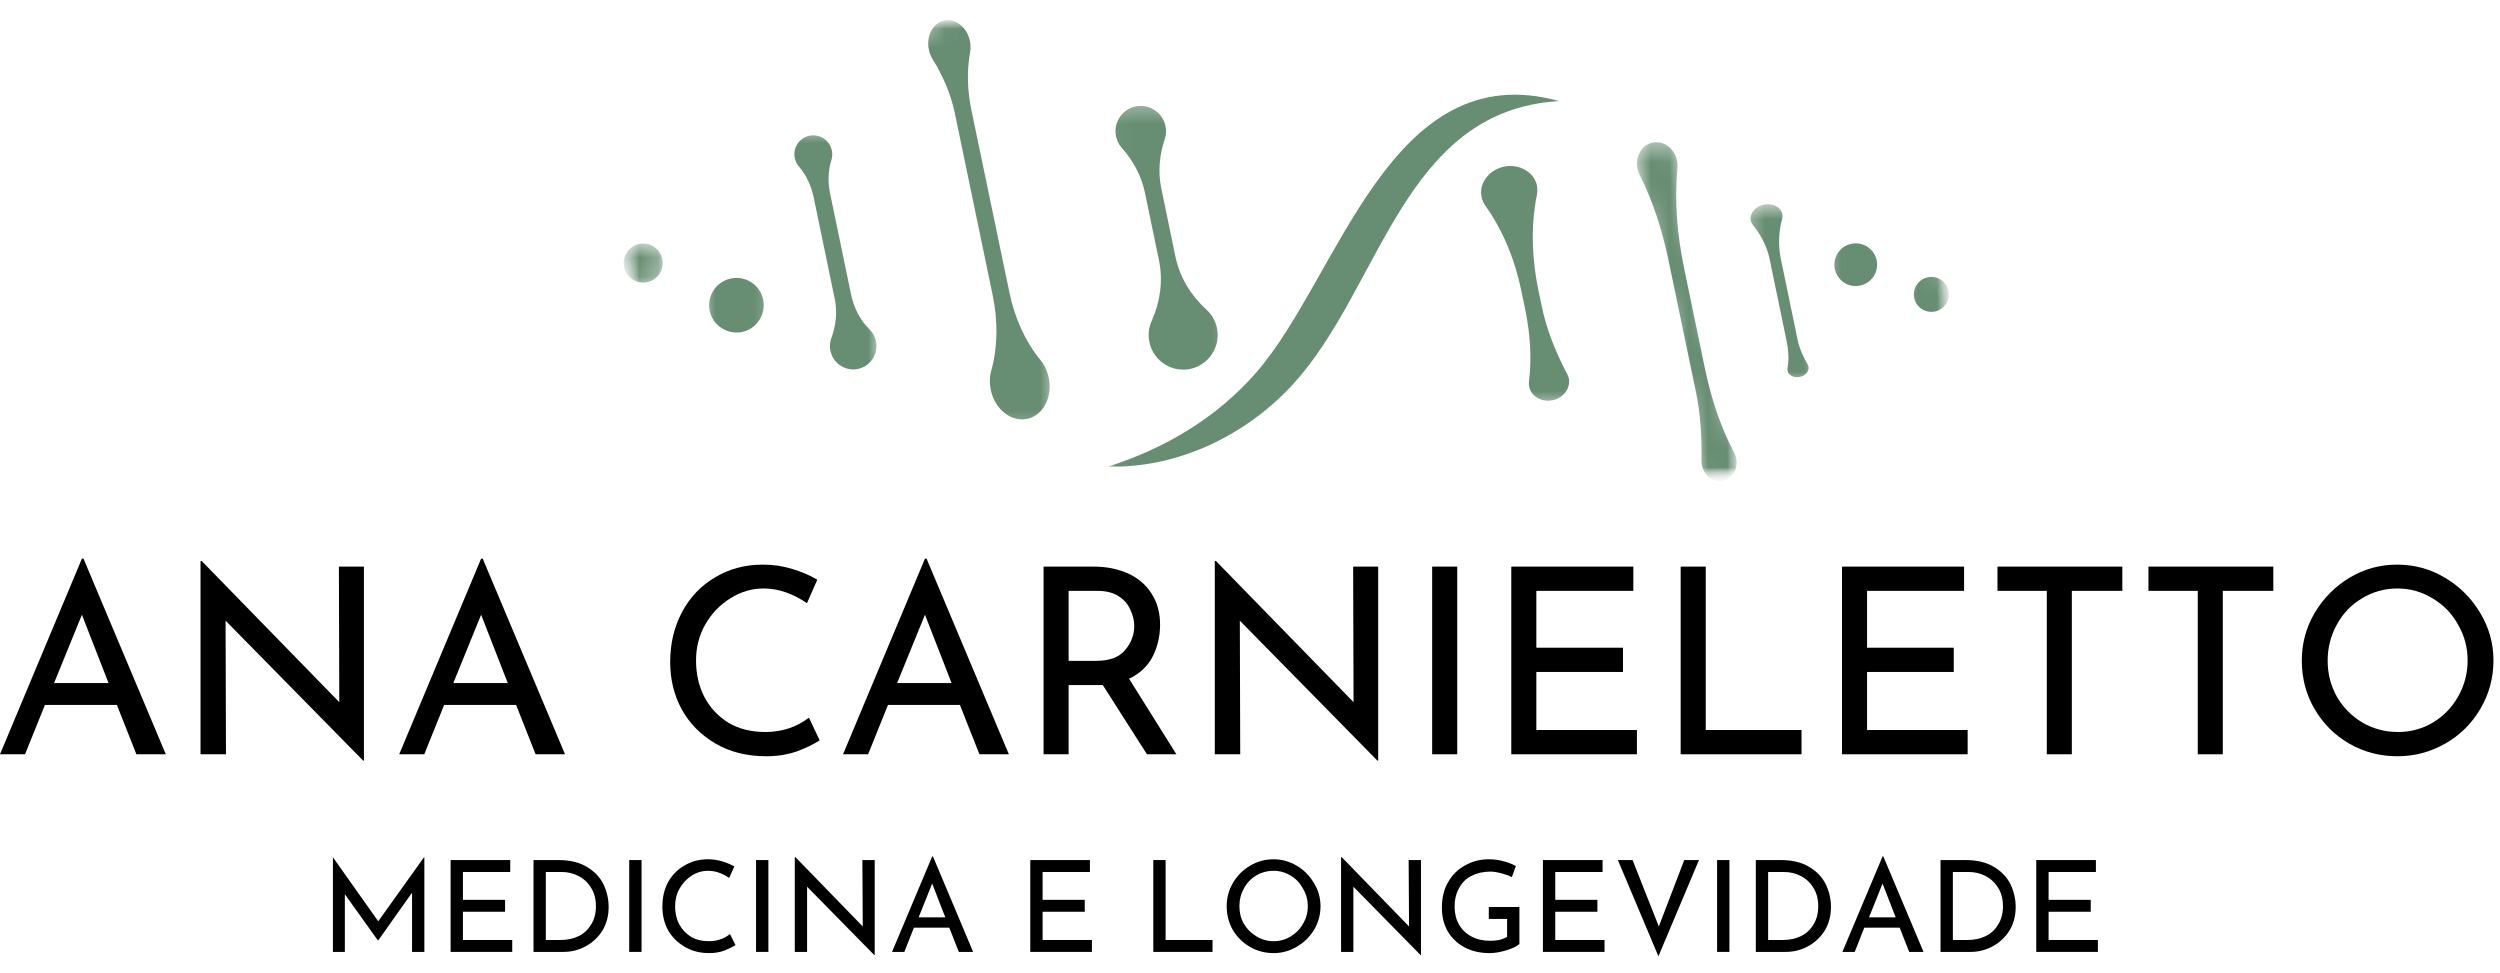 <svg width="131" height="51" viewBox="0 0 131 51" fill="none" xmlns="http://www.w3.org/2000/svg">
<path d="M6.125 36.94H2.354L1.312 39.523H0L4.292 29.273H4.375L8.688 39.523H7.146L6.125 36.94ZM5.688 35.794L4.292 32.211L2.833 35.794H5.688Z" fill="black"/>
<path d="M19.07 29.69V39.857H19.029L11.82 32.523L11.841 39.523H10.508V29.398H10.57L17.779 36.794L17.758 29.69H19.07Z" fill="black"/>
<path d="M27.044 36.94H23.273L22.232 39.523H20.919L25.211 29.273H25.294L29.607 39.523H28.065L27.044 36.94ZM26.607 35.794L25.211 32.211L23.753 35.794H26.607Z" fill="black"/>
<path d="M42.951 38.794C42.628 39.003 42.227 39.2 41.743 39.378C41.253 39.544 40.727 39.628 40.16 39.628C39.144 39.628 38.253 39.409 37.493 38.961C36.727 38.518 36.139 37.919 35.722 37.169C35.316 36.419 35.118 35.596 35.118 34.69C35.118 33.721 35.326 32.846 35.743 32.065C36.16 31.289 36.733 30.685 37.472 30.253C38.206 29.81 39.04 29.586 39.972 29.586C40.524 29.586 41.04 29.664 41.514 29.815C41.998 29.956 42.436 30.143 42.826 30.378L42.285 31.607C41.535 31.096 40.774 30.836 40.014 30.836C39.389 30.836 38.805 31.013 38.264 31.357C37.722 31.69 37.285 32.148 36.951 32.732C36.628 33.305 36.472 33.93 36.472 34.607C36.472 35.315 36.618 35.956 36.91 36.523C37.212 37.096 37.639 37.544 38.18 37.878C38.733 38.2 39.373 38.357 40.097 38.357C40.972 38.357 41.733 38.107 42.389 37.607L42.951 38.794Z" fill="black"/>
<path d="M50.301 36.94H46.53L45.489 39.523H44.176L48.468 29.273H48.551L52.864 39.523H51.322L50.301 36.94ZM49.864 35.794L48.468 32.211L47.009 35.794H49.864Z" fill="black"/>
<path d="M60.1 39.524L57.788 35.899C57.715 35.899 57.605 35.899 57.454 35.899H55.996V39.524H54.684V29.69H57.309C57.975 29.69 58.569 29.81 59.1 30.045C59.626 30.284 60.038 30.628 60.329 31.086C60.632 31.545 60.788 32.097 60.788 32.732C60.788 33.347 60.652 33.909 60.392 34.42C60.126 34.92 59.715 35.305 59.163 35.565L61.642 39.524H60.1ZM57.434 34.628C58.142 34.628 58.647 34.44 58.954 34.065C59.272 33.69 59.434 33.269 59.434 32.795C59.434 32.503 59.361 32.222 59.225 31.94C59.1 31.649 58.892 31.414 58.6 31.232C58.319 31.055 57.96 30.961 57.517 30.961H55.996V34.628H57.434Z" fill="black"/>
<path d="M72.217 29.69V39.857H72.176L64.967 32.523L64.988 39.523H63.655V29.398H63.717L70.926 36.794L70.905 29.69H72.217Z" fill="black"/>
<path d="M76.358 29.69V39.524H75.045V29.69H76.358Z" fill="black"/>
<path d="M85.587 29.69V30.961H80.504V33.94H85.045V35.211H80.504V38.253H85.775V39.524H79.191V29.69H85.587Z" fill="black"/>
<path d="M89.38 29.69V38.253H94.4V39.524H88.067V29.69H89.38Z" fill="black"/>
<path d="M102.918 29.69V30.961H97.834V33.94H102.376V35.211H97.834V38.253H103.105V39.524H96.522V29.69H102.918Z" fill="black"/>
<path d="M111.21 29.69V30.961H108.564V39.524H107.252V30.961H104.668V29.69H111.21Z" fill="black"/>
<path d="M119.121 29.69V30.961H116.475V39.524H115.163V30.961H112.579V29.69H119.121Z" fill="black"/>
<path d="M120.615 34.607C120.615 33.721 120.834 32.893 121.282 32.128C121.74 31.352 122.35 30.732 123.115 30.273C123.876 29.815 124.709 29.586 125.615 29.586C126.516 29.586 127.35 29.815 128.115 30.273C128.891 30.732 129.511 31.352 129.969 32.128C130.428 32.893 130.657 33.721 130.657 34.607C130.657 35.523 130.428 36.372 129.969 37.148C129.521 37.914 128.912 38.518 128.136 38.961C127.355 39.409 126.516 39.628 125.615 39.628C124.709 39.628 123.87 39.409 123.094 38.961C122.329 38.518 121.725 37.914 121.282 37.148C120.834 36.388 120.615 35.539 120.615 34.607ZM121.969 34.628C121.969 35.294 122.126 35.919 122.449 36.503C122.782 37.075 123.225 37.523 123.782 37.857C124.35 38.19 124.975 38.357 125.657 38.357C126.324 38.357 126.933 38.19 127.49 37.857C128.042 37.523 128.48 37.075 128.803 36.503C129.136 35.919 129.303 35.289 129.303 34.607C129.303 33.93 129.136 33.305 128.803 32.732C128.48 32.148 128.037 31.69 127.469 31.357C126.912 31.013 126.292 30.836 125.615 30.836C124.949 30.836 124.329 31.013 123.761 31.357C123.204 31.69 122.766 32.148 122.449 32.732C122.126 33.315 121.969 33.95 121.969 34.628Z" fill="black"/>
<mask id="mask0_492_413" style="mask-type:luminance" maskUnits="userSpaceOnUse" x="76" y="8" width="8" height="14">
<path d="M76.703 8H83.37V21.333H76.703V8Z" fill="white"/>
</mask>
<g mask="url(#mask0_492_413)">
<mask id="mask1_492_413" style="mask-type:luminance" maskUnits="userSpaceOnUse" x="30" y="-9" width="74" height="46">
<path d="M97.073 -8.917L103.589 22.411L37.016 36.26L30.5 4.927L97.073 -8.917Z" fill="white"/>
</mask>
<g mask="url(#mask1_492_413)">
<mask id="mask2_492_413" style="mask-type:luminance" maskUnits="userSpaceOnUse" x="30" y="-9" width="74" height="46">
<path d="M97.073 -8.917L103.589 22.411L37.016 36.26L30.5 4.927L97.073 -8.917Z" fill="white"/>
</mask>
<g mask="url(#mask2_492_413)">
<path d="M82.208 19.839C82.193 19.761 82.167 19.682 82.125 19.61C81.536 18.485 81.047 17.307 80.792 16.068L80.615 15.229C80.276 13.584 80.198 11.875 80.536 10.198C80.568 10.016 80.568 9.828 80.516 9.641C80.333 9.011 79.641 8.61 78.911 8.714C78.057 8.844 77.479 9.583 77.635 10.323C77.667 10.49 77.734 10.641 77.828 10.771C78.781 12.11 79.385 13.636 79.713 15.219L79.917 16.193C80.172 17.432 80.276 18.714 80.12 19.985C80.104 20.078 80.109 20.172 80.13 20.266C80.24 20.792 80.823 21.11 81.417 20.959C81.953 20.818 82.302 20.323 82.208 19.839Z" fill="#678D72"/>
</g>
</g>
</g>
<mask id="mask3_492_413" style="mask-type:luminance" maskUnits="userSpaceOnUse" x="84" y="6" width="8" height="20">
<path d="M84.703 6.667H91.37V25.334H84.703V6.667Z" fill="white"/>
</mask>
<g mask="url(#mask3_492_413)">
<mask id="mask4_492_413" style="mask-type:luminance" maskUnits="userSpaceOnUse" x="30" y="-9" width="74" height="46">
<path d="M97.073 -8.916L103.589 22.412L37.016 36.261L30.5 4.928L97.073 -8.916Z" fill="white"/>
</mask>
<g mask="url(#mask4_492_413)">
<mask id="mask5_492_413" style="mask-type:luminance" maskUnits="userSpaceOnUse" x="30" y="-9" width="74" height="46">
<path d="M97.073 -8.916L103.589 22.412L37.016 36.261L30.5 4.928L97.073 -8.916Z" fill="white"/>
</mask>
<g mask="url(#mask5_492_413)">
<mask id="mask6_492_413" style="mask-type:luminance" maskUnits="userSpaceOnUse" x="85" y="7" width="7" height="19">
<path d="M87.672 7.193L91.365 24.969L89.198 25.422L85.5 7.641L87.672 7.193Z" fill="white"/>
</mask>
<g mask="url(#mask6_492_413)">
<path d="M90.99 24.089C90.969 23.953 90.927 23.828 90.87 23.714C90.135 22.339 89.656 20.828 89.333 19.287L88.255 14.089C87.891 12.344 87.729 10.552 87.901 8.802C87.911 8.672 87.906 8.537 87.875 8.407C87.75 7.797 87.208 7.38 86.656 7.459C86.052 7.547 85.667 8.183 85.802 8.839C85.828 8.959 85.865 9.068 85.917 9.167C86.63 10.573 87.109 12.094 87.432 13.651L88.865 20.526C89.115 21.714 89.177 22.927 89.156 24.136C89.156 24.219 89.167 24.302 89.182 24.386C89.302 24.974 89.859 25.349 90.385 25.167C90.797 25.026 91.057 24.568 90.99 24.089Z" fill="#678D72"/>
</g>
</g>
</g>
</g>
<mask id="mask7_492_413" style="mask-type:luminance" maskUnits="userSpaceOnUse" x="91" y="10" width="5" height="10">
<path d="M91.37 10.667H95.37V20H91.37V10.667Z" fill="white"/>
</mask>
<g mask="url(#mask7_492_413)">
<mask id="mask8_492_413" style="mask-type:luminance" maskUnits="userSpaceOnUse" x="30" y="-9" width="74" height="46">
<path d="M97.073 -8.916L103.589 22.412L37.016 36.261L30.5 4.928L97.073 -8.916Z" fill="white"/>
</mask>
<g mask="url(#mask8_492_413)">
<mask id="mask9_492_413" style="mask-type:luminance" maskUnits="userSpaceOnUse" x="30" y="-9" width="74" height="46">
<path d="M97.073 -8.916L103.589 22.412L37.016 36.261L30.5 4.928L97.073 -8.916Z" fill="white"/>
</mask>
<g mask="url(#mask9_492_413)">
<path d="M94.771 19.25C94.766 19.193 94.745 19.141 94.719 19.094C94.49 18.698 94.297 18.287 94.203 17.844L93.318 13.573C93.172 12.886 93.198 12.167 93.385 11.464C93.411 11.35 93.411 11.235 93.365 11.12C93.25 10.834 92.901 10.662 92.526 10.709C92.016 10.766 91.661 11.167 91.74 11.553C91.755 11.636 91.797 11.714 91.849 11.782C92.271 12.318 92.588 12.907 92.724 13.553L93.609 17.823C93.708 18.303 93.755 18.797 93.667 19.297C93.661 19.339 93.661 19.386 93.672 19.428C93.724 19.688 94.047 19.834 94.37 19.735C94.615 19.662 94.786 19.454 94.771 19.25Z" fill="#678D72"/>
</g>
</g>
</g>
<mask id="mask10_492_413" style="mask-type:luminance" maskUnits="userSpaceOnUse" x="58" y="5" width="7" height="15">
<path d="M58.037 5.333H64.703V20H58.037V5.333Z" fill="white"/>
</mask>
<g mask="url(#mask10_492_413)">
<mask id="mask11_492_413" style="mask-type:luminance" maskUnits="userSpaceOnUse" x="30" y="-9" width="74" height="46">
<path d="M97.073 -8.917L103.589 22.411L37.016 36.26L30.5 4.927L97.073 -8.917Z" fill="white"/>
</mask>
<g mask="url(#mask11_492_413)">
<mask id="mask12_492_413" style="mask-type:luminance" maskUnits="userSpaceOnUse" x="30" y="-9" width="74" height="46">
<path d="M97.073 -8.917L103.589 22.411L37.016 36.26L30.5 4.927L97.073 -8.917Z" fill="white"/>
</mask>
<g mask="url(#mask12_492_413)">
<path d="M63.797 17.348C63.74 16.895 63.526 16.504 63.214 16.223C62.401 15.484 61.818 14.525 61.594 13.452L60.849 9.859C60.672 9.004 60.755 8.124 61.031 7.296C61.115 7.062 61.125 6.801 61.057 6.541C60.891 5.895 60.25 5.468 59.589 5.562C58.828 5.671 58.323 6.4 58.479 7.145C58.526 7.379 58.636 7.588 58.787 7.754C59.375 8.416 59.807 9.208 59.99 10.077L60.729 13.635C60.953 14.707 60.797 15.817 60.349 16.817C60.198 17.155 60.146 17.541 60.229 17.926C60.438 18.947 61.474 19.588 62.49 19.301C63.339 19.062 63.901 18.223 63.797 17.348Z" fill="#678D72"/>
</g>
</g>
</g>
<mask id="mask13_492_413" style="mask-type:luminance" maskUnits="userSpaceOnUse" x="47" y="0" width="9" height="23">
<path d="M47.37 0H55.37V22.667H47.37V0Z" fill="white"/>
</mask>
<g mask="url(#mask13_492_413)">
<mask id="mask14_492_413" style="mask-type:luminance" maskUnits="userSpaceOnUse" x="30" y="-9" width="74" height="46">
<path d="M97.073 -8.917L103.589 22.411L37.016 36.26L30.5 4.927L97.073 -8.917Z" fill="white"/>
</mask>
<g mask="url(#mask14_492_413)">
<mask id="mask15_492_413" style="mask-type:luminance" maskUnits="userSpaceOnUse" x="30" y="-9" width="74" height="46">
<path d="M97.073 -8.917L103.589 22.411L37.016 36.26L30.5 4.927L97.073 -8.917Z" fill="white"/>
</mask>
<g mask="url(#mask15_492_413)">
<path d="M54.974 19.906C54.911 19.505 54.75 19.151 54.521 18.869C53.708 17.88 53.161 16.63 52.891 15.312L50.901 5.765C50.693 4.76 50.651 3.724 50.833 2.75C50.875 2.515 50.865 2.26 50.786 2C50.604 1.416 50.109 1.021 49.599 1.057C48.932 1.109 48.511 1.833 48.672 2.599C48.708 2.786 48.776 2.953 48.87 3.104C49.406 3.968 49.823 4.916 50.036 5.942L52.016 15.469C52.292 16.791 52.292 18.166 51.943 19.416C51.854 19.724 51.844 20.078 51.917 20.432C52.136 21.484 53.047 22.177 53.917 21.927C54.667 21.708 55.125 20.833 54.974 19.906Z" fill="#678D72"/>
</g>
</g>
</g>
<mask id="mask16_492_413" style="mask-type:luminance" maskUnits="userSpaceOnUse" x="40" y="6" width="7" height="14">
<path d="M40.703 6.667H46.036V20H40.703V6.667Z" fill="white"/>
</mask>
<g mask="url(#mask16_492_413)">
<mask id="mask17_492_413" style="mask-type:luminance" maskUnits="userSpaceOnUse" x="30" y="-9" width="74" height="46">
<path d="M97.073 -8.916L103.589 22.412L37.016 36.261L30.5 4.928L97.073 -8.916Z" fill="white"/>
</mask>
<g mask="url(#mask17_492_413)">
<mask id="mask18_492_413" style="mask-type:luminance" maskUnits="userSpaceOnUse" x="30" y="-9" width="74" height="46">
<path d="M97.073 -8.916L103.589 22.412L37.016 36.261L30.5 4.928L97.073 -8.916Z" fill="white"/>
</mask>
<g mask="url(#mask18_492_413)">
<path d="M45.917 17.964C45.875 17.683 45.75 17.448 45.568 17.266C45.068 16.776 44.745 16.13 44.599 15.443L43.5 10.156C43.375 9.563 43.386 8.948 43.568 8.375C43.625 8.188 43.63 7.974 43.557 7.771C43.417 7.334 42.984 7.052 42.526 7.094C41.927 7.151 41.526 7.709 41.646 8.287C41.682 8.453 41.761 8.61 41.865 8.729C42.261 9.188 42.511 9.75 42.636 10.339L43.74 15.662C43.886 16.349 43.807 17.058 43.563 17.714C43.484 17.922 43.464 18.151 43.516 18.386C43.656 19.073 44.349 19.5 45.031 19.313C45.625 19.151 46.005 18.563 45.917 17.964Z" fill="#678D72"/>
</g>
</g>
</g>
<mask id="mask19_492_413" style="mask-type:luminance" maskUnits="userSpaceOnUse" x="95" y="12" width="5" height="4">
<path d="M95.37 12H99.37V16H95.37V12Z" fill="white"/>
</mask>
<g mask="url(#mask19_492_413)">
<mask id="mask20_492_413" style="mask-type:luminance" maskUnits="userSpaceOnUse" x="30" y="-9" width="74" height="46">
<path d="M97.073 -8.917L103.589 22.411L37.016 36.26L30.5 4.927L97.073 -8.917Z" fill="white"/>
</mask>
<g mask="url(#mask20_492_413)">
<mask id="mask21_492_413" style="mask-type:luminance" maskUnits="userSpaceOnUse" x="30" y="-9" width="74" height="46">
<path d="M97.073 -8.917L103.589 22.411L37.016 36.26L30.5 4.927L97.073 -8.917Z" fill="white"/>
</mask>
<g mask="url(#mask21_492_413)">
<path d="M97.469 14.963C96.865 15.094 96.271 14.703 96.146 14.099C96.021 13.49 96.406 12.901 97.01 12.776C97.62 12.646 98.208 13.036 98.338 13.641C98.463 14.245 98.073 14.838 97.469 14.963Z" fill="#678D72"/>
</g>
</g>
</g>
<mask id="mask22_492_413" style="mask-type:luminance" maskUnits="userSpaceOnUse" x="99" y="13" width="5" height="5">
<path d="M99.37 13.333H103.37V17.333H99.37V13.333Z" fill="white"/>
</mask>
<g mask="url(#mask22_492_413)">
<mask id="mask23_492_413" style="mask-type:luminance" maskUnits="userSpaceOnUse" x="30" y="-9" width="74" height="46">
<path d="M97.073 -8.917L103.589 22.411L37.016 36.26L30.5 4.927L97.073 -8.917Z" fill="white"/>
</mask>
<g mask="url(#mask23_492_413)">
<mask id="mask24_492_413" style="mask-type:luminance" maskUnits="userSpaceOnUse" x="30" y="-9" width="74" height="46">
<path d="M97.073 -8.917L103.589 22.411L37.016 36.26L30.5 4.927L97.073 -8.917Z" fill="white"/>
</mask>
<g mask="url(#mask24_492_413)">
<path d="M101.391 16.322C100.896 16.426 100.406 16.109 100.307 15.614C100.203 15.119 100.521 14.63 101.016 14.53C101.511 14.426 101.995 14.744 102.099 15.239C102.203 15.734 101.886 16.218 101.391 16.322Z" fill="#678D72"/>
</g>
</g>
</g>
<mask id="mask25_492_413" style="mask-type:luminance" maskUnits="userSpaceOnUse" x="58" y="4" width="25" height="22">
<path d="M58.037 4H82.037V25.333H58.037V4Z" fill="white"/>
</mask>
<g mask="url(#mask25_492_413)">
<mask id="mask26_492_413" style="mask-type:luminance" maskUnits="userSpaceOnUse" x="30" y="-9" width="74" height="46">
<path d="M97.073 -8.917L103.589 22.411L37.016 36.26L30.5 4.927L97.073 -8.917Z" fill="white"/>
</mask>
<g mask="url(#mask26_492_413)">
<mask id="mask27_492_413" style="mask-type:luminance" maskUnits="userSpaceOnUse" x="30" y="-9" width="74" height="46">
<path d="M97.073 -8.917L103.589 22.411L37.016 36.26L30.5 4.927L97.073 -8.917Z" fill="white"/>
</mask>
<g mask="url(#mask27_492_413)">
<path d="M81.703 5.297C73.516 5.771 72.396 15.036 67.781 20.104C65.334 22.792 61.735 24.547 58.063 24.448C61.042 23.51 63.787 21.87 65.844 19.5C70.183 14.505 72.839 2.844 81.703 5.297Z" fill="#678D72"/>
</g>
</g>
</g>
<mask id="mask28_492_413" style="mask-type:luminance" maskUnits="userSpaceOnUse" x="36" y="13" width="5" height="6">
<path d="M36.703 13.333H40.703V18.666H36.703V13.333Z" fill="white"/>
</mask>
<g mask="url(#mask28_492_413)">
<mask id="mask29_492_413" style="mask-type:luminance" maskUnits="userSpaceOnUse" x="30" y="-9" width="74" height="46">
<path d="M97.073 -8.917L103.589 22.411L37.016 36.26L30.5 4.927L97.073 -8.917Z" fill="white"/>
</mask>
<g mask="url(#mask29_492_413)">
<mask id="mask30_492_413" style="mask-type:luminance" maskUnits="userSpaceOnUse" x="30" y="-9" width="74" height="46">
<path d="M97.073 -8.917L103.589 22.411L37.016 36.26L30.5 4.927L97.073 -8.917Z" fill="white"/>
</mask>
<g mask="url(#mask30_492_413)">
<path d="M38.88 17.395C38.109 17.551 37.349 17.057 37.188 16.286C37.026 15.51 37.526 14.755 38.297 14.593C39.073 14.432 39.828 14.926 39.99 15.702C40.151 16.473 39.656 17.234 38.88 17.395Z" fill="#678D72"/>
</g>
</g>
</g>
<mask id="mask31_492_413" style="mask-type:luminance" maskUnits="userSpaceOnUse" x="31" y="12" width="5" height="4">
<path d="M31.37 12H35.37V16H31.37V12Z" fill="white"/>
</mask>
<g mask="url(#mask31_492_413)">
<mask id="mask32_492_413" style="mask-type:luminance" maskUnits="userSpaceOnUse" x="30" y="-9" width="74" height="46">
<path d="M97.073 -8.917L103.589 22.411L37.016 36.26L30.5 4.927L97.073 -8.917Z" fill="white"/>
</mask>
<g mask="url(#mask32_492_413)">
<mask id="mask33_492_413" style="mask-type:luminance" maskUnits="userSpaceOnUse" x="30" y="-9" width="74" height="46">
<path d="M97.073 -8.917L103.589 22.411L37.016 36.26L30.5 4.927L97.073 -8.917Z" fill="white"/>
</mask>
<g mask="url(#mask33_492_413)">
<mask id="mask34_492_413" style="mask-type:luminance" maskUnits="userSpaceOnUse" x="32" y="12" width="3" height="4">
<path d="M34.536 12.552L34.958 14.588L32.911 15.015L32.489 12.974L34.536 12.552Z" fill="white"/>
</mask>
<g mask="url(#mask34_492_413)">
<path d="M33.911 14.787C33.359 14.901 32.818 14.547 32.703 13.995C32.589 13.438 32.943 12.896 33.495 12.781C34.047 12.667 34.589 13.021 34.703 13.578C34.823 14.13 34.464 14.672 33.911 14.787Z" fill="#678D72"/>
</g>
</g>
</g>
</g>
<path d="M22.236 44.922V49.88H21.591V46.776L19.82 49.276H19.799L18.07 46.859V49.88H17.445V44.922L19.82 48.276L22.216 44.922H22.236Z" fill="black"/>
<path d="M26.737 45.067V45.692H24.257V47.151H26.466V47.776H24.257V49.255H26.841V49.88H23.612V45.067H26.737Z" fill="black"/>
<path d="M27.956 45.067H29.268C29.862 45.067 30.357 45.187 30.747 45.422C31.148 45.661 31.44 45.963 31.622 46.338C31.799 46.713 31.893 47.109 31.893 47.526C31.893 48 31.779 48.416 31.56 48.776C31.336 49.125 31.044 49.395 30.685 49.588C30.32 49.786 29.935 49.88 29.518 49.88H27.956V45.067ZM29.372 49.255C29.732 49.255 30.049 49.187 30.331 49.047C30.607 48.911 30.82 48.708 30.976 48.442C31.143 48.182 31.226 47.859 31.226 47.484C31.226 47.109 31.143 46.791 30.976 46.526C30.81 46.25 30.586 46.041 30.31 45.901C30.044 45.765 29.752 45.692 29.435 45.692H28.601V49.255H29.372Z" fill="black"/>
<path d="M33.617 45.067V49.88H32.971V45.067H33.617Z" fill="black"/>
<path d="M38.542 49.526C38.376 49.625 38.172 49.724 37.938 49.818C37.699 49.901 37.443 49.943 37.167 49.943C36.678 49.943 36.251 49.834 35.876 49.61C35.501 49.391 35.209 49.099 35.001 48.735C34.803 48.36 34.709 47.953 34.709 47.505C34.709 47.037 34.803 46.61 35.001 46.235C35.209 45.86 35.49 45.568 35.855 45.36C36.214 45.141 36.626 45.026 37.084 45.026C37.344 45.026 37.594 45.063 37.834 45.13C38.068 45.203 38.282 45.292 38.48 45.401L38.209 46.005C37.844 45.755 37.48 45.63 37.105 45.63C36.797 45.63 36.511 45.714 36.251 45.88C35.985 46.047 35.772 46.276 35.605 46.568C35.449 46.849 35.376 47.151 35.376 47.485C35.376 47.834 35.443 48.146 35.584 48.422C35.735 48.703 35.943 48.922 36.209 49.089C36.469 49.245 36.782 49.318 37.147 49.318C37.574 49.318 37.943 49.193 38.251 48.943L38.542 49.526Z" fill="black"/>
<path d="M40.263 45.067V49.88H39.617V45.067H40.263Z" fill="black"/>
<path d="M45.834 45.068V50.047H45.813L42.292 46.464V49.88H41.646V44.922H41.688L45.209 48.547L45.188 45.068H45.834Z" fill="black"/>
<path d="M49.742 48.609H47.888L47.388 49.88H46.742L48.846 44.88H48.888L50.992 49.88H50.242L49.742 48.609ZM49.533 48.067L48.846 46.297L48.138 48.067H49.533Z" fill="black"/>
<path d="M57.112 45.067V45.692H54.632V47.151H56.841V47.776H54.632V49.255H57.216V49.88H53.987V45.067H57.112Z" fill="black"/>
<path d="M61.078 45.067V49.255H63.537V49.88H60.433V45.067H61.078Z" fill="black"/>
<path d="M64.279 47.485C64.279 47.042 64.388 46.63 64.612 46.255C64.831 45.88 65.133 45.584 65.508 45.36C65.883 45.141 66.289 45.026 66.737 45.026C67.164 45.026 67.57 45.141 67.945 45.36C68.32 45.584 68.617 45.88 68.841 46.255C69.076 46.63 69.195 47.042 69.195 47.485C69.195 47.933 69.081 48.339 68.862 48.714C68.638 49.089 68.331 49.391 67.945 49.61C67.57 49.834 67.164 49.943 66.737 49.943C66.289 49.943 65.873 49.834 65.487 49.61C65.112 49.391 64.81 49.089 64.591 48.714C64.383 48.339 64.279 47.933 64.279 47.485ZM64.945 47.485C64.945 47.818 65.018 48.125 65.175 48.401C65.341 48.683 65.56 48.901 65.841 49.068C66.117 49.235 66.414 49.318 66.737 49.318C67.07 49.318 67.367 49.235 67.633 49.068C67.909 48.901 68.123 48.683 68.279 48.401C68.445 48.125 68.529 47.818 68.529 47.485C68.529 47.151 68.445 46.849 68.279 46.568C68.123 46.276 67.909 46.047 67.633 45.88C67.352 45.714 67.055 45.63 66.737 45.63C66.404 45.63 66.097 45.714 65.82 45.88C65.539 46.047 65.326 46.276 65.175 46.568C65.018 46.849 64.945 47.151 64.945 47.485Z" fill="black"/>
<path d="M74.459 45.068V50.047H74.438L70.917 46.464V49.88H70.272V44.922H70.313L73.834 48.547L73.813 45.068H74.459Z" fill="black"/>
<path d="M79.617 49.464C79.477 49.589 79.247 49.703 78.93 49.797C78.622 49.891 78.331 49.943 78.055 49.943C77.555 49.943 77.107 49.839 76.721 49.63C76.346 49.422 76.055 49.141 75.846 48.776C75.648 48.417 75.555 48.016 75.555 47.568C75.555 47.042 75.664 46.589 75.888 46.214C76.107 45.828 76.409 45.537 76.784 45.339C77.159 45.13 77.565 45.026 78.013 45.026C78.289 45.026 78.544 45.063 78.784 45.13C79.018 45.188 79.232 45.271 79.43 45.38L79.221 45.964C79.065 45.88 78.878 45.813 78.659 45.755C78.451 45.703 78.263 45.672 78.096 45.672C77.721 45.672 77.388 45.75 77.096 45.901C76.815 46.042 76.602 46.255 76.451 46.547C76.294 46.828 76.221 47.146 76.221 47.505C76.221 47.855 76.294 48.167 76.451 48.443C76.602 48.709 76.815 48.917 77.096 49.068C77.388 49.224 77.711 49.297 78.076 49.297C78.242 49.297 78.398 49.287 78.555 49.255C78.721 49.214 78.857 49.162 78.971 49.089V48.151H78.013V47.526H79.617V49.464Z" fill="black"/>
<path d="M83.974 45.067V45.692H81.495V47.151H83.703V47.776H81.495V49.255H84.078V49.88H80.849V45.067H83.974Z" fill="black"/>
<path d="M89.026 45.067L86.901 50.109L84.776 45.067H85.547L86.922 48.547L88.255 45.067H89.026Z" fill="black"/>
<path d="M90.622 45.067V49.88H89.976V45.067H90.622Z" fill="black"/>
<path d="M92.005 45.067H93.317C93.911 45.067 94.406 45.187 94.796 45.422C95.198 45.661 95.489 45.963 95.671 46.338C95.849 46.713 95.942 47.109 95.942 47.526C95.942 48 95.828 48.416 95.609 48.776C95.385 49.125 95.093 49.395 94.734 49.588C94.37 49.786 93.984 49.88 93.567 49.88H92.005V45.067ZM93.421 49.255C93.781 49.255 94.099 49.187 94.38 49.047C94.656 48.911 94.87 48.708 95.026 48.442C95.192 48.182 95.276 47.859 95.276 47.484C95.276 47.109 95.192 46.791 95.026 46.526C94.859 46.25 94.635 46.041 94.359 45.901C94.093 45.765 93.802 45.692 93.484 45.692H92.651V49.255H93.421Z" fill="black"/>
<path d="M99.542 48.609H97.688L97.188 49.88H96.542L98.646 44.88H98.688L100.792 49.88H100.042L99.542 48.609ZM99.333 48.067L98.646 46.297L97.938 48.067H99.333Z" fill="black"/>
<path d="M101.684 45.067H102.997C103.59 45.067 104.085 45.187 104.476 45.422C104.877 45.661 105.168 45.963 105.351 46.338C105.528 46.713 105.622 47.109 105.622 47.526C105.622 48 105.507 48.416 105.288 48.776C105.064 49.125 104.773 49.395 104.413 49.588C104.049 49.786 103.663 49.88 103.247 49.88H101.684V45.067ZM103.101 49.255C103.46 49.255 103.778 49.187 104.059 49.047C104.335 48.911 104.549 48.708 104.705 48.442C104.872 48.182 104.955 47.859 104.955 47.484C104.955 47.109 104.872 46.791 104.705 46.526C104.538 46.25 104.314 46.041 104.038 45.901C103.773 45.765 103.481 45.692 103.163 45.692H102.33V49.255H103.101Z" fill="black"/>
<path d="M109.825 45.067V45.692H107.346V47.151H109.554V47.776H107.346V49.255H109.929V49.88H106.7V45.067H109.825Z" fill="black"/>
</svg>
